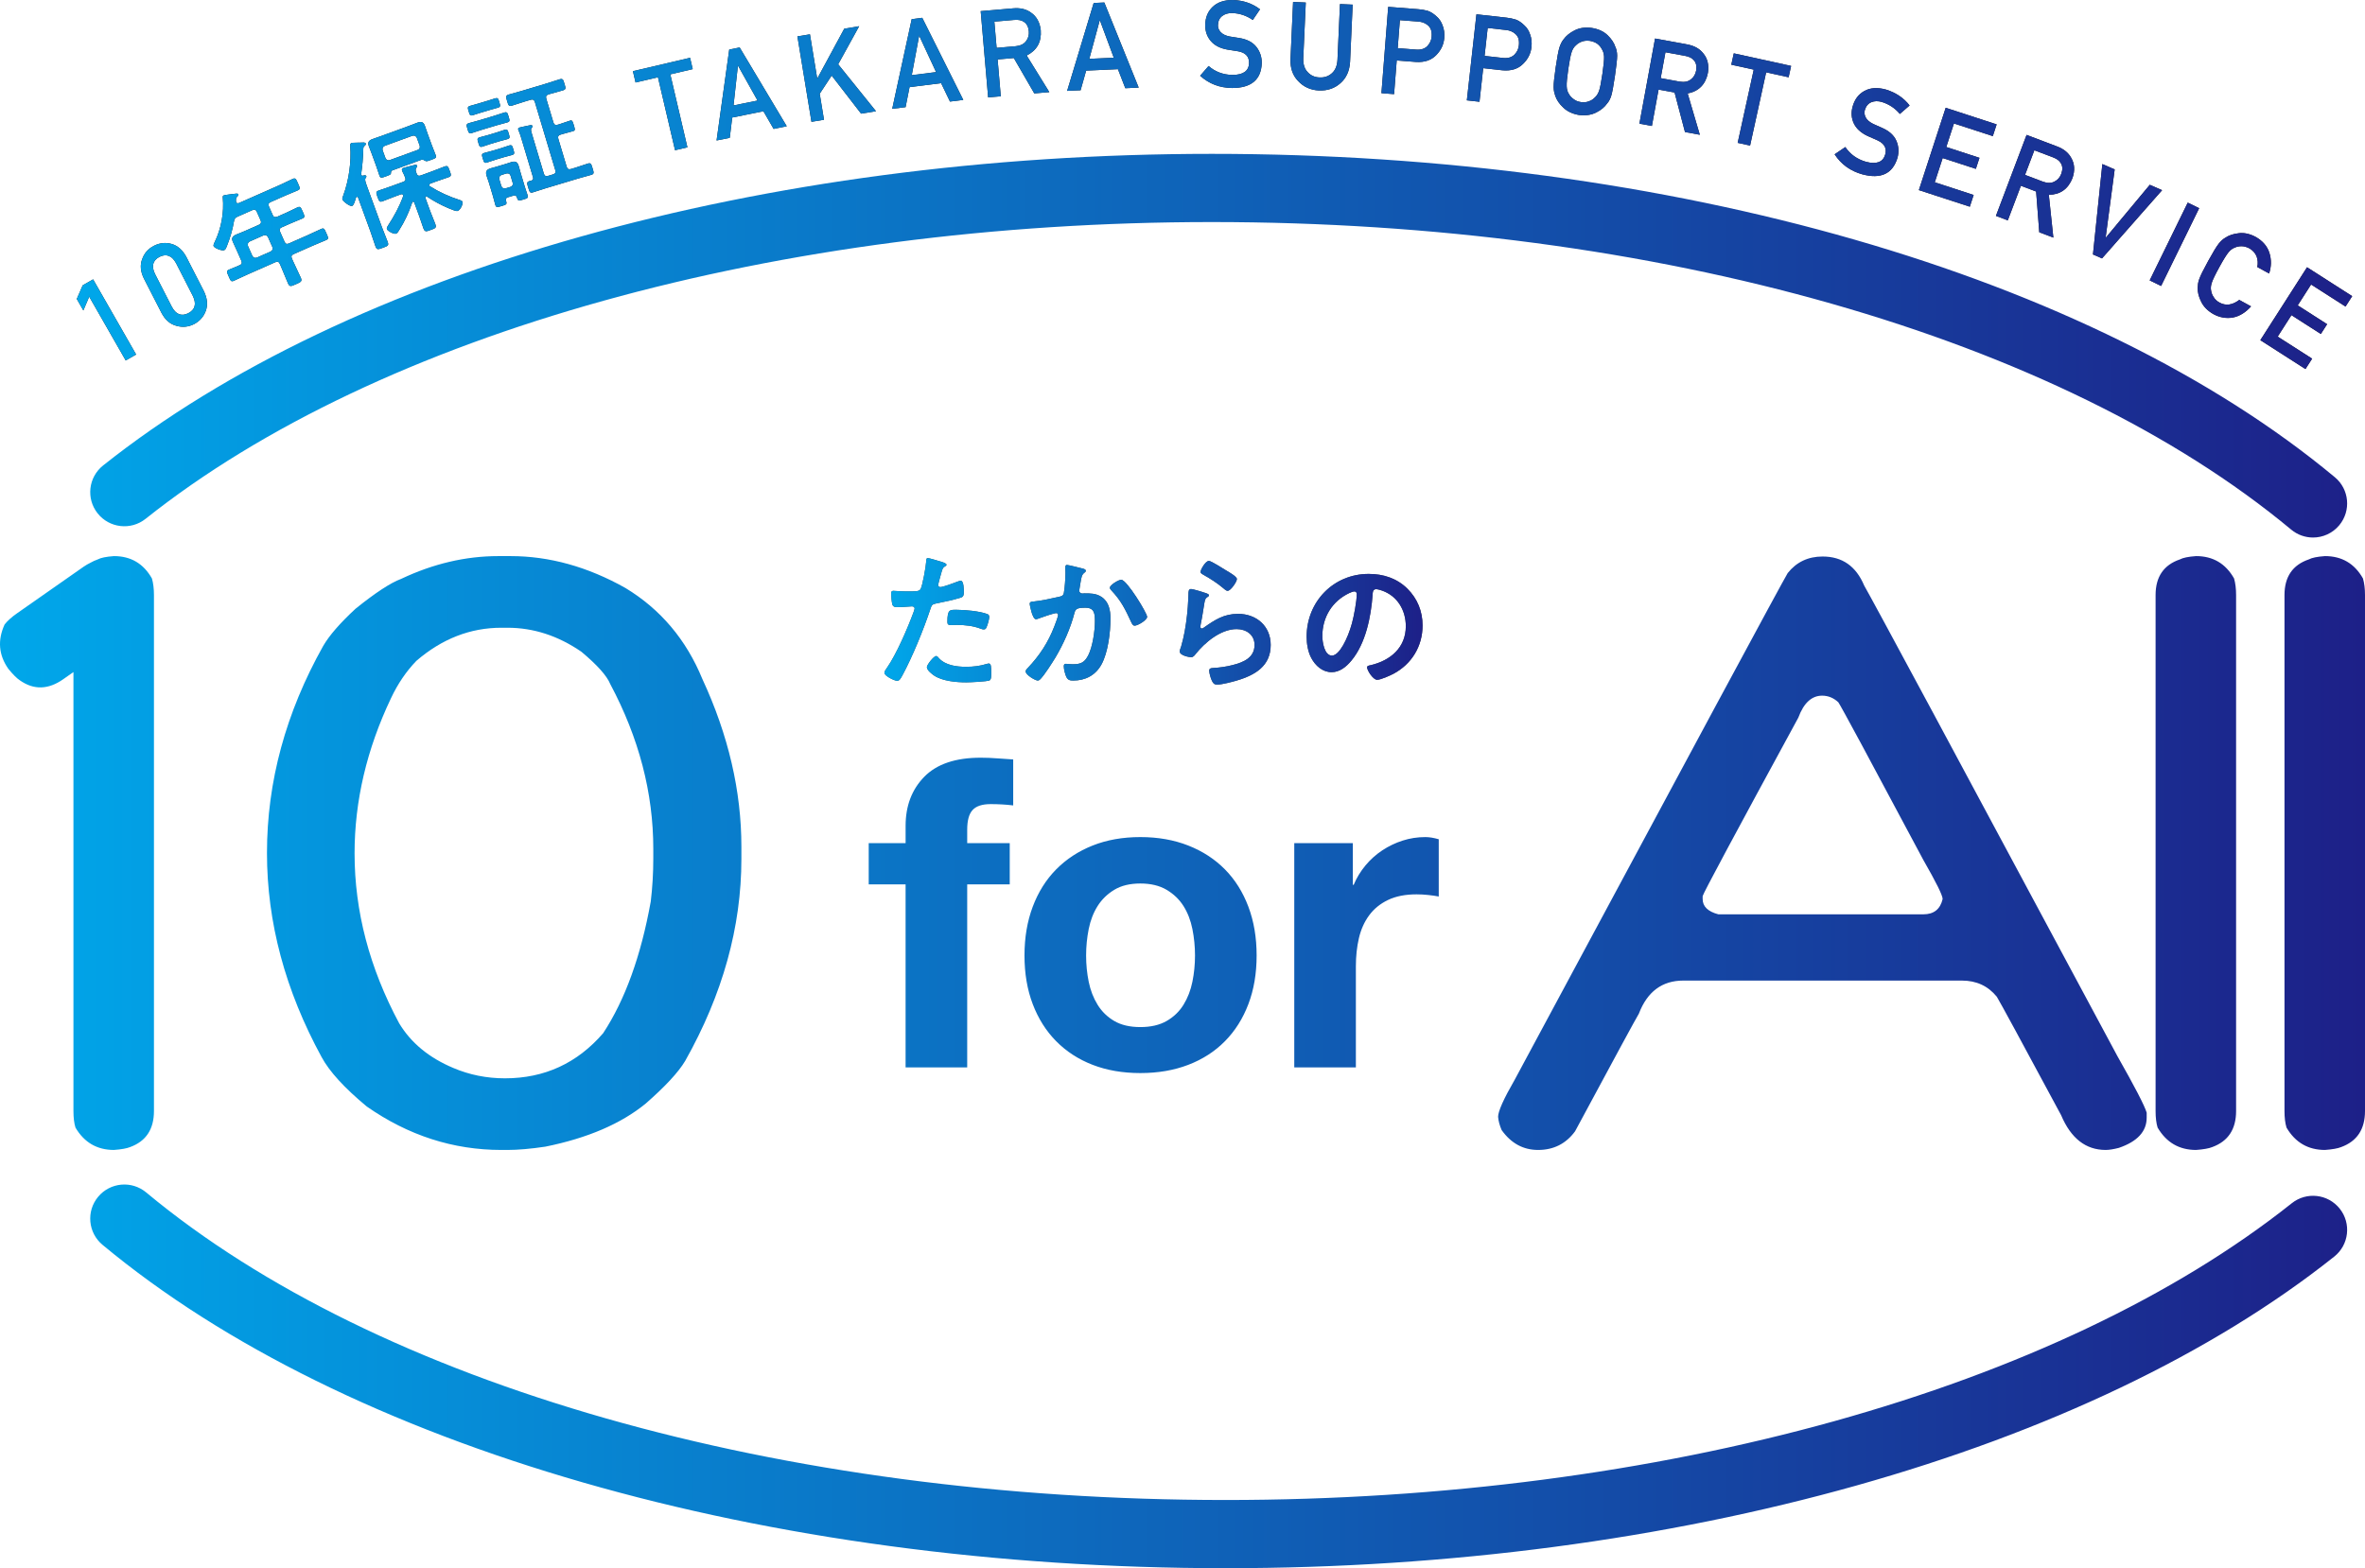 <?xml version="1.0" encoding="UTF-8"?>
<svg id="_レイヤー_2" data-name="レイヤー 2" xmlns="http://www.w3.org/2000/svg" xmlns:xlink="http://www.w3.org/1999/xlink" viewBox="0 0 600 397.969">
  <defs>
    <style>
      .cls-1 {
        fill: #231815;
      }

      .cls-1, .cls-2, .cls-3, .cls-4, .cls-5, .cls-6, .cls-7, .cls-8 {
        stroke-width: 0px;
      }

      .cls-2 {
        fill: url(#_名称未設定グラデーション_4-3);
      }

      .cls-3 {
        fill: url(#_名称未設定グラデーション_4-6);
      }

      .cls-4 {
        fill: url(#_名称未設定グラデーション_4-2);
      }

      .cls-5 {
        fill: url(#_名称未設定グラデーション_4-5);
      }

      .cls-6 {
        fill: url(#_名称未設定グラデーション_4-4);
      }

      .cls-7 {
        fill: url(#_名称未設定グラデーション_4);
      }

      .cls-8 {
        fill: #484849;
      }
    </style>
    <linearGradient id="_名称未設定グラデーション_4" data-name="名称未設定グラデーション 4" x1="19.48" y1="46.829" x2="596.75" y2="46.829" gradientUnits="userSpaceOnUse">
      <stop offset="0" stop-color="#00a7ea"/>
      <stop offset="1" stop-color="#1d2088"/>
    </linearGradient>
    <linearGradient id="_名称未設定グラデーション_4-2" data-name="名称未設定グラデーション 4" x1="224.374" y1="157.679" x2="360.904" y2="157.679" xlink:href="#_名称未設定グラデーション_4"/>
    <linearGradient id="_名称未設定グラデーション_4-3" data-name="名称未設定グラデーション 4" x1="224.374" y1="157.679" x2="360.904" y2="157.679" xlink:href="#_名称未設定グラデーション_4"/>
    <linearGradient id="_名称未設定グラデーション_4-4" data-name="名称未設定グラデーション 4" x1="224.374" y1="157.679" x2="360.904" y2="157.679" xlink:href="#_名称未設定グラデーション_4"/>
    <linearGradient id="_名称未設定グラデーション_4-5" data-name="名称未設定グラデーション 4" x1="224.374" y1="157.679" x2="360.904" y2="157.679" xlink:href="#_名称未設定グラデーション_4"/>
    <linearGradient id="_名称未設定グラデーション_4-6" data-name="名称未設定グラデーション 4" x1="0" y1="218.507" x2="600" y2="218.507" xlink:href="#_名称未設定グラデーション_4"/>
  </defs>
  <g id="_作業" data-name="作業">
    <g>
      <g>
        <g>
          <path class="cls-1" d="M22.633,75.288l-1.49,3.492-1.663-2.909,1.503-3.466,2.638-1.511,10.913,19.071-2.641,1.51-9.261-16.187Z"/>
          <path class="cls-1" d="M36.538,70.746c-.907-1.813-1.056-3.488-.455-5.024.539-1.493,1.524-2.605,2.955-3.338,1.475-.754,2.973-.913,4.5-.475,1.548.438,2.803,1.552,3.762,3.34l4.413,8.626c.884,1.816,1.054,3.479.502,4.991-.536,1.493-1.537,2.626-3.004,3.399-1.438.714-2.921.854-4.447.417-1.6-.409-2.866-1.507-3.802-3.293l-4.424-8.644ZM44.677,66.801c-1.059-1.935-2.46-2.477-4.212-1.626-1.723.927-2.1,2.381-1.132,4.361l4.254,8.307c1.048,1.964,2.447,2.509,4.196,1.634,1.726-.903,2.105-2.36,1.145-4.368l-4.251-8.308Z"/>
          <path class="cls-1" d="M69.187,54.558c.235.536.549.634,1.14.442l2.256-.997c.988-.435,1.911-.944,2.9-1.381.706-.311.842,0,1.341,1.128.486,1.102.583,1.396-.094,1.696-.988.435-1.974.803-2.962,1.239l-2.259.996c-.565.25-.69.575-.439,1.14l1.109,2.513c.248.565.575.69,1.137.441l4.659-2.055c1.184-.524,2.345-1.103,3.532-1.626.706-.312.826.039,1.299,1.113.486,1.101.651,1.399-.055,1.71-1.184.523-2.395.99-3.582,1.514l-4.657,2.055c-.565.25-.69.575-.442,1.14l.35.791c.609,1.383,1.292,2.701,1.89,4.055.41.932.044,1.094-1.226,1.654-1.242.549-1.608.711-2.008-.192-.609-1.383-1.124-2.775-1.733-4.16l-.35-.79c-.248-.565-.575-.692-1.14-.442l-6.999,3.09c-1.187.523-2.348,1.103-3.532,1.626-.706.311-.816-.012-1.289-1.084-.497-1.13-.664-1.428.042-1.739.905-.399,1.872-.726,2.792-1.165.507-.225.58-.595.358-1.102l-1.184-2.683c-.311-.705-.641-1.37-.952-2.076-.434-.988-.136-1.458.824-1.881.677-.299,1.381-.541,2.058-.841l3.697-1.632c.541-.306.68-.604.442-1.14l-.946-2.145c-.248-.565-.575-.69-1.14-.442l-3.726,1.645c-.622.275-.74.463-.923,1.116-.356,2.179-.996,4.318-1.812,6.365-.128.326-.319.882-.659,1.031-.565.25-2.476-.492-2.714-1.028-.123-.282.209-.902.332-1.158,1.626-3.348,2.348-7.445,2-11.137-.029-.292-.005-.469.22-.569.311-.137,2.591-.401,3.075-.447.222-.03.544-.071.656.183.086.199-.118.424-.261.554-.39.341-.324.413-.345,1.131.021.124.018.193.068.307.136.31.4.295.695.199l10.247-4.523c1.158-.511,2.249-1.094,3.407-1.605.706-.311.839.068,1.326,1.17.473,1.072.664,1.426-.042,1.739-1.158.51-2.311.952-3.47,1.463l-3.415,1.509c-.565.248-.693.574-.442,1.139l.946,2.145ZM63.351,61.283c-.455.268-.596.634-.442,1.139l1.109,2.513c.282.484.635.597,1.14.442l3.501-1.545c.484-.281.609-.607.442-1.139l-1.109-2.513c-.269-.455-.607-.609-1.14-.442l-3.501,1.545Z"/>
          <path class="cls-1" d="M89.34,52.256c-.549.201-2.277-1.107-2.466-1.63-.107-.29.097-.726.214-1.031,1.433-3.908,2.06-8.409,1.767-12.542-.018-.322-.008-.654.34-.78.173-.064,2.4-.088,2.79-.098.282-.038.714-.03.829.289.073.203-.144.414-.298.536-.371.333-.329.448-.358,1.085-.052,2.022-.23,4.059-.533,6.109.021.059.013.127.034.184.076.204.251.238.437.203.233-.084.706-.225.834.124.063.174-.013.234-.201.532-.204.339-.044.871.358,1.973l3.789,10.385c.465,1.276,1.017,2.52,1.482,3.796.329.899.05,1.034-1.226,1.499-1.247.455-1.548.532-1.877-.367-.465-1.276-.842-2.585-1.307-3.86l-3.101-8.499c-.052-.145-.165-.269-.337-.205-.118.042-.165.093-.191.201-.037.078-.081.226-.126.374-.17.62-.473,1.586-.852,1.723ZM106.984,40.529l-7.426,2.709c-.348.127-.361.361-.371.694-.008.332-.173.425-1.187.795-1.19.434-1.48.54-1.723-.128-.306-.841-.567-1.732-.873-2.573l-1.08-2.958c-.243-.668-.526-1.353-.769-2.02-.361-.987.097-1.448.965-1.766.727-.264,1.433-.489,2.128-.744l7.135-2.603c.698-.254,1.383-.536,2.079-.791.928-.339,1.545-.268,1.917.748.243.667.458,1.345.701,2.012l1.08,2.958c.306.841.672,1.662.978,2.502.254.697-.037.803-1.166,1.214-1.017.37-1.171.395-1.448.265-.248-.14-.638-.392-.939-.315ZM102.269,46.16c.552-.2.709-.489.536-1.05-.17-.464-.431-1.092-.688-1.524l-.115-.319c-.128-.348.034-.539.353-.655.52-.19,1.822-.499,2.395-.643.426-.09.939-.31,1.085.097.076.203-.078.324-.246.583-.235.349-.128.736.01,1.114l.107.289c.199.552.536.659,1.056.469l2.902-1.059c1.072-.391,2.094-.83,3.14-1.211.811-.297.92.092,1.281,1.077.369,1.016.526,1.353-.288,1.649-1.043.382-2.11.705-3.182,1.096l-1.394.509c-.201.073-.403.246-.306.506.042.116.12.153.209.22,2.348,1.477,4.9,2.617,7.541,3.46.227.082.552.161.646.422.212.579-.486,2.084-1.184,2.337-.377.139-1.383-.284-2.047-.567-.157-.073-.306-.118-.424-.174-1.869-.797-3.634-1.764-5.326-2.888-.092-.067-.159-.075-.275-.031-.175.063-.152.218-.139.345l1.26,3.453c.392,1.073.86,2.085,1.25,3.158.371,1.016.013,1.113-1.148,1.536-1.132.413-1.498.579-1.867-.435-.382-1.045-.716-2.139-1.106-3.212l-1.208-3.307c-.042-.115-.162-.268-.337-.205-.115.043-.162.093-.188.201-.847,2.544-1.898,4.8-3.339,7.067-.157.288-.429.715-.748.831-.523.191-2.139-.633-2.327-1.156-.118-.319.165-.718.332-.977,1.537-2.368,2.819-4.708,3.789-7.363-.003-.098.034-.176-.008-.293-.094-.261-.319-.246-.562-.19l-1.509.55c-1.043.38-2.097.83-3.14,1.212-.782.285-.899-.034-1.281-1.079-.379-1.043-.497-1.364.288-1.649,1.043-.38,2.139-.715,3.182-1.096l3.017-1.101ZM105.744,34.967c-.238-.472-.594-.638-1.109-.516l-7.049,2.571c-.471.238-.635.595-.515,1.109l.729,2.001c.238.472.607.667,1.098.488l7.049-2.571c.494-.18.648-.566.526-1.08l-.729-2.001Z"/>
          <path class="cls-1" d="M122.295,32.921c-.858.258-1.7.574-2.557.831-.769.23-.858-.065-1.14-1.012-.285-.946-.382-1.272.387-1.503.829-.247,1.705-.446,2.591-.711l3.786-1.135c.858-.258,1.728-.583,2.557-.83.769-.231.837.103,1.119,1.05.285.946.403,1.233-.366,1.464-.858.256-1.733.455-2.591.711l-3.786,1.135ZM121.937,28.612c-.74.222-1.409.455-1.943.614-.74.222-.818-.044-1.093-.961-.275-.918-.356-1.183.384-1.405.473-.141,1.192-.324,1.961-.556l2.395-.718c.769-.23,1.469-.473,1.943-.614.771-.23.829.075,1.096.961.275.918.353,1.183-.384,1.405-.562.169-1.192.324-1.961.556l-2.398.718ZM124.53,36.507c-.771.23-1.493.511-2.113.697-.74.222-.8-.082-1.064-.97-.259-.858-.384-1.174.356-1.396.531-.159,1.347-.34,2.147-.579l2.039-.612c.771-.23,1.55-.528,2.113-.697.74-.222.808.112,1.064.97.259.858.384,1.174-.356,1.396-.709.213-1.435.366-2.147.579l-2.039.612ZM125.704,40.538c-.769.23-1.608.546-2.141.706-.737.221-.805-.112-1.072-1-.275-.916-.392-1.204.377-1.434.591-.178,1.378-.349,2.147-.579l2.011-.603c.769-.231,1.522-.52,2.113-.698.769-.23.829.075,1.103.991.264.888.392,1.204-.348,1.426-.502.15-1.407.357-2.175.587l-2.013.604ZM130.272,49.645l-1.42.426c-.473.141-.588.401-.476.884.303.909.097.97-1.116,1.333-1.064.319-1.388.417-1.592-.264-.23-.769-.395-1.526-.614-2.266l-1.001-3.341c-.188-.621-.434-1.225-.62-1.846-.309-1.035.018-1.553,1.025-1.854.531-.159,1.043-.281,1.577-.441l2.16-.647c.502-.15,1.025-.34,1.527-.49,1.035-.311,1.566-.051,1.877.984.186.621.343,1.251.528,1.872l1.001,3.343c.222.74.502,1.462.732,2.23.204.68-.12.778-1.127,1.08-1.153.345-1.339.369-1.577-.527-.17-.465-.41-.618-.884-.477ZM129.511,47.424c.484-.21.709-.535.549-1.068l-.523-1.745c-.159-.532-.526-.68-1.046-.588l-1.245.373c-.484.209-.68.526-.578,1.076l.523,1.745c.217.515.554.672,1.075.58l1.245-.373ZM140.294,44.256c.591-.178.748-.515.58-1.077l-5.177-17.273c-.178-.591-.515-.748-1.077-.579l-1.42.425c-1.096.328-2.202.724-3.294,1.052-.858.258-.944-.136-1.255-1.171-.309-1.035-.416-1.39.442-1.647,1.096-.328,2.207-.597,3.302-.926l6.27-1.879c1.124-.337,2.199-.724,3.294-1.052.886-.265.944.136,1.245,1.143.301,1.005.484,1.401-.374,1.659-1.122.336-2.235.605-3.36.943l-.295.089c-.562.167-.756.484-.58,1.076l1.809,6.033c.167.562.515.749,1.077.58l.531-.159c.858-.258,1.72-.612,2.607-.877.591-.178.669.186.97,1.191.282.946.418,1.293-.173,1.471-.74.221-1.762.464-2.649.729l-.533.159c-.562.169-.758.485-.58,1.077l2.118,7.069c.17.562.515.748,1.077.58l1.064-.32c1.096-.327,2.162-.744,3.258-1.072.769-.23.863.192,1.174,1.228.311,1.035.455,1.411-.314,1.641-1.096.328-2.207.597-3.302.926l-8.28,2.483c-1.096.328-2.17.715-3.266,1.043-.769.23-.855-.163-1.166-1.199-.309-1.035-.463-1.441.306-1.671.149-.044.306-.059.452-.103.465-.171.58-.431.447-.876l-2.97-9.908c-.193-.651-.437-1.352-.675-1.926-.026-.089-.081-.169-.107-.258-.099-.326.12-.455.387-.535.356-.107,2.272-.488,2.664-.574.217-.031.499-.052.58.213.052.178-.068.311-.23.522-.243.265-.149.689.081,1.458l3.022,10.086c.17.562.486.757,1.077.58l1.242-.373Z"/>
          <path class="cls-1" d="M166.921,19.605l-5.679,1.33-.672-2.875,14.501-3.394.672,2.873-5.684,1.331,4.338,18.519-3.138.735-4.338-18.519Z"/>
          <path class="cls-1" d="M193.677,28.226l-7.912,1.604-.625,5.142-3.347.678,3.213-23.071,2.646-.536,11.949,19.995-3.334.676-2.591-4.488ZM192.189,25.517l-4.931-8.809-.055.012-1.109,10.032,6.095-1.235Z"/>
          <path class="cls-1" d="M202.305,9.231l3.179-.523,1.835,11.168.063-.01,6.811-12.589,3.776-.621-5.323,9.657,9.593,11.908-3.778.621-7.465-9.661-3.033,4.606,1.085,6.603-3.179.522-3.564-21.68Z"/>
          <path class="cls-1" d="M238.763,21.108l-8.009,1.004-1.009,5.08-3.389.425,4.942-22.764,2.677-.336,10.411,20.839-3.375.422-2.249-4.67ZM237.485,18.295l-4.251-9.155-.06.008-1.859,9.921,6.171-.774Z"/>
          <path class="cls-1" d="M248.803,2.825l8.286-.714c1.767-.152,3.25.204,4.447,1.069,1.438.975,2.275,2.471,2.505,4.488.22,2.975-.973,5.116-3.572,6.419l5.747,9.291-3.815.328-5.195-8.977-4.11.356.805,9.355-3.211.276-1.888-21.891ZM252.843,12.145l4.868-.42c1.203-.124,2.076-.563,2.62-1.318.536-.703.763-1.532.68-2.487-.118-1.141-.544-1.939-1.279-2.391-.583-.405-1.388-.563-2.419-.475l-5.046.435.575,6.654Z"/>
          <path class="cls-1" d="M283.619,17.556l-8.063.366-1.409,4.983-3.412.154,6.733-22.3,2.698-.123,8.722,21.599-3.396.154-1.872-4.834ZM282.568,14.65l-3.511-9.464-.06.003-2.641,9.742,6.212-.281Z"/>
          <path class="cls-1" d="M306.62,16.749c1.676,1.463,3.681,2.219,6.019,2.269,2.766-.003,4.181-1.005,4.246-3.006.042-1.638-.868-2.636-2.735-2.992-.855-.132-1.791-.281-2.811-.444-1.825-.336-3.208-1.054-4.147-2.152-.97-1.13-1.443-2.493-1.422-4.092.026-1.92.664-3.46,1.914-4.62C308.895.562,310.6-.009,312.799 0c2.643.095,4.931.882,6.866,2.361l-1.833,2.711c-1.582-1.109-3.331-1.696-5.248-1.761-.994-.013-1.825.233-2.494.736-.698.524-1.064,1.314-1.098,2.369-.008.634.222,1.209.693,1.728.471.529,1.229.902,2.277,1.116.583.109,1.381.235,2.39.379,1.992.309,3.457,1.067,4.395,2.276.928,1.188,1.383,2.562,1.362,4.121-.162,4.202-2.68,6.3-7.554,6.296-3.148-.042-5.844-1.077-8.082-3.107l2.147-2.476Z"/>
          <path class="cls-1" d="M328.056.496l3.221.145-.638,14.163c-.047,1.498.319,2.656,1.098,3.477.763.86,1.773,1.318,3.028,1.374,1.255.058,2.311-.309,3.169-1.096.831-.746,1.292-1.868,1.381-3.364l.638-14.165,3.216.145-.654,14.512c-.141,2.307-.952,4.106-2.421,5.398-1.48,1.331-3.31,1.957-5.475,1.88-2.134-.116-3.88-.903-5.245-2.361-1.396-1.42-2.055-3.283-1.971-5.589l.654-14.522Z"/>
          <path class="cls-1" d="M352.184,1.736l7.692.603c.831.065,1.632.208,2.395.429.763.272,1.516.763,2.259,1.477.633.543,1.119,1.286,1.464,2.23.366.915.507,1.974.413,3.175-.131,1.622-.8,3.056-2.008,4.302-1.25,1.313-2.965,1.903-5.156,1.773l-4.895-.383-.669,8.55-3.211-.251,1.715-21.905ZM354.595,12.221l4.769.373c1.198.073,2.123-.238,2.787-.936.628-.68.978-1.462,1.051-2.348.058-.733-.01-1.362-.209-1.884-.204-.472-.518-.855-.936-1.152-.628-.484-1.375-.75-2.254-.799l-4.654-.363-.554,7.109Z"/>
          <path class="cls-1" d="M374.57,3.628l7.666.854c.837.093,1.626.263,2.385.509.753.295,1.49.812,2.212,1.549.612.563,1.072,1.323,1.386,2.277.34.927.439,1.99.309,3.187-.183,1.618-.899,3.029-2.149,4.234-1.286,1.271-3.022,1.805-5.208,1.603l-4.879-.543-.946,8.524-3.206-.357,2.432-21.837ZM376.636,14.186l4.753.529c1.197.112,2.134-.17,2.819-.845.654-.659,1.025-1.429,1.124-2.313.084-.732.037-1.362-.141-1.889-.193-.478-.492-.872-.899-1.182-.612-.505-1.354-.795-2.228-.872l-4.638-.516-.79,7.087Z"/>
          <path class="cls-1" d="M394.687,17.036c.371-2.531.69-4.213.962-5.049.277-.834.612-1.493,1.009-1.974.659-.926,1.605-1.697,2.845-2.315,1.224-.63,2.662-.834,4.319-.612,1.673.265,3.012.877,4.011,1.835.994.948,1.658,1.958,2.003,3.034.277.579.424,1.306.434,2.181,0,.873-.183,2.573-.554,5.097-.366,2.485-.675,4.156-.926,5.012-.261.855-.612,1.52-1.046,1.995-.638.932-1.564,1.701-2.782,2.303-1.234.633-2.688.846-4.372.641-1.647-.282-2.97-.901-3.959-1.859-1.014-.929-1.705-1.934-2.066-3.012-.105-.352-.199-.685-.282-1.001-.068-.324-.11-.727-.12-1.205-.016-.896.162-2.586.523-5.071ZM397.877,17.501c-.314,2.143-.45,3.603-.408,4.382.026.778.209,1.43.56,1.96.272.497.659.926,1.171,1.285.492.408,1.114.667,1.867.777.758.111,1.443.043,2.05-.203.575-.201,1.051-.503,1.433-.905.486-.408.858-.979,1.124-1.714.256-.736.539-2.174.852-4.317.314-2.141.455-3.611.424-4.41-.047-.76-.241-1.404-.586-1.934-.256-.494-.628-.929-1.114-1.306-.518-.371-1.156-.622-1.914-.753-.753-.09-1.422-.03-2.003.179-.596.218-1.093.527-1.496.926-.486.408-.847.97-1.093,1.688-.267.754-.554,2.203-.868,4.344Z"/>
          <path class="cls-1" d="M419.887,9.776l8.179,1.501c1.741.32,3.08,1.056,4.006,2.207,1.13,1.322,1.537,2.985,1.229,4.991-.575,2.927-2.29,4.676-5.14,5.246l3.085,10.479-3.765-.692-2.641-10.031-4.058-.745-1.694,9.235-3.169-.582,3.969-21.61ZM421.314,19.831l4.806.882c1.197.199,2.154.007,2.876-.578.701-.537,1.14-1.276,1.313-2.217.188-1.133-.01-2.015-.596-2.645-.46-.545-1.192-.911-2.212-1.098l-4.978-.914-1.208,6.569Z"/>
          <path class="cls-1" d="M444.924,17.671l-5.695-1.25.633-2.884,14.543,3.19-.633,2.884-5.7-1.25-4.074,18.578-3.148-.69,4.074-18.578Z"/>
          <path class="cls-1" d="M468.158,37.32c1.245,1.843,2.986,3.089,5.234,3.739,2.672.707,4.298.103,4.874-1.813.465-1.573-.162-2.771-1.872-3.595-.79-.348-1.658-.731-2.604-1.152-1.679-.794-2.829-1.842-3.457-3.145-.643-1.34-.753-2.779-.319-4.319.518-1.849,1.527-3.174,3.033-3.974,1.469-.8,3.263-.914,5.381-.341,2.531.771,4.544,2.119,6.035,4.046l-2.468,2.149c-1.245-1.477-2.787-2.494-4.623-3.05-.957-.268-1.82-.244-2.599.072-.811.327-1.365.995-1.668,2.007-.173.611-.094,1.226.225,1.849.319.633.957,1.187,1.914,1.664.539.254,1.276.58,2.212.979,1.846.809,3.07,1.919,3.666,3.328.591,1.387.675,2.832.256,4.332-1.239,4.019-4.21,5.4-8.916,4.144-3.033-.848-5.37-2.541-7.018-5.078l2.714-1.842Z"/>
          <path class="cls-1" d="M493.624,27.353l12.927,4.212-.973,2.979-9.862-3.213-1.945,5.977,8.419,2.744-.915,2.805-8.419-2.744-2.003,6.15,9.862,3.215-.973,2.978-12.927-4.212,6.808-20.891Z"/>
          <path class="cls-1" d="M514.144,34.236l7.781,2.944c1.658.628,2.839,1.591,3.545,2.89.873,1.501.978,3.211.314,5.13-1.093,2.777-3.096,4.19-5.998,4.238l1.15,10.862-3.577-1.356-.795-10.341-3.859-1.462-3.326,8.781-3.012-1.14,7.776-20.548ZM513.752,44.383l4.57,1.731c1.135.409,2.113.392,2.928-.054.79-.401,1.354-1.05,1.689-1.945.392-1.08.35-1.983-.115-2.71-.35-.617-1.009-1.109-1.977-1.475l-4.732-1.794-2.364,6.246Z"/>
          <path class="cls-1" d="M533.367,41.633l3.127,1.367-2.29,17.267.052.024,11.144-13.393,3.122,1.366-15.243,17.314-2.296-1.005,2.385-22.939Z"/>
          <path class="cls-1" d="M555.031,51.421l2.897,1.417-9.658,19.735-2.897-1.417,9.658-19.735Z"/>
          <path class="cls-1" d="M571.096,77.748c-1.386,1.56-2.923,2.503-4.602,2.829-1.705.299-3.373.003-4.994-.886-1.443-.841-2.468-1.883-3.059-3.124-.628-1.226-.92-2.408-.884-3.545.021-.366.052-.711.084-1.035.047-.329.152-.72.309-1.171.298-.846,1.051-2.369,2.259-4.57,1.229-2.237,2.118-3.7,2.662-4.387.549-.682,1.093-1.179,1.632-1.492.941-.642,2.102-1.037,3.483-1.184,1.365-.166,2.787.145,4.267.932,1.788,1.005,2.955,2.361,3.498,4.066.533,1.713.507,3.455-.073,5.229l-3.002-1.646c.193-.903.141-1.795-.167-2.676-.345-.867-.967-1.558-1.862-2.073-.675-.348-1.323-.526-1.945-.532-.633-.003-1.203.112-1.72.346-.596.213-1.135.613-1.611,1.2-.512.614-1.292,1.869-2.332,3.768-1.046,1.897-1.679,3.219-1.909,3.965-.251.736-.303,1.412-.167,2.029.084.561.298,1.099.654,1.615.314.553.811,1.013,1.475,1.379,1.59.872,3.263.646,5.01-.678l2.996,1.645Z"/>
          <path class="cls-1" d="M585.298,67.823l11.452,7.334-1.689,2.638-8.738-5.595-3.389,5.293,7.457,4.777-1.595,2.485-7.457-4.777-3.488,5.446,8.738,5.595-1.694,2.638-11.447-7.333,11.849-18.502Z"/>
        </g>
        <g>
          <path class="cls-7" d="M22.633,75.288l-1.49,3.492-1.663-2.909,1.503-3.466,2.638-1.511,10.913,19.071-2.641,1.51-9.261-16.187Z"/>
          <path class="cls-7" d="M36.538,70.746c-.907-1.813-1.056-3.488-.455-5.024.539-1.493,1.524-2.605,2.955-3.338,1.475-.754,2.973-.913,4.5-.475,1.548.438,2.803,1.552,3.762,3.34l4.413,8.626c.884,1.816,1.054,3.479.502,4.991-.536,1.493-1.537,2.626-3.004,3.399-1.438.714-2.921.854-4.447.417-1.6-.409-2.866-1.507-3.802-3.293l-4.424-8.644ZM44.677,66.801c-1.059-1.935-2.46-2.477-4.212-1.626-1.723.927-2.1,2.381-1.132,4.361l4.254,8.307c1.048,1.964,2.447,2.509,4.196,1.634,1.726-.903,2.105-2.36,1.145-4.368l-4.251-8.308Z"/>
          <path class="cls-7" d="M69.187,54.558c.235.536.549.634,1.14.442l2.256-.997c.988-.435,1.911-.944,2.9-1.381.706-.311.842,0,1.341,1.128.486,1.102.583,1.396-.094,1.696-.988.435-1.974.803-2.962,1.239l-2.259.996c-.565.25-.69.575-.439,1.14l1.109,2.513c.248.565.575.69,1.137.441l4.659-2.055c1.184-.524,2.345-1.103,3.532-1.626.706-.312.826.039,1.299,1.113.486,1.101.651,1.399-.055,1.71-1.184.523-2.395.99-3.582,1.514l-4.657,2.055c-.565.25-.69.575-.442,1.14l.35.791c.609,1.383,1.292,2.701,1.89,4.055.41.932.044,1.094-1.226,1.654-1.242.549-1.608.711-2.008-.192-.609-1.383-1.124-2.775-1.733-4.16l-.35-.79c-.248-.565-.575-.692-1.14-.442l-6.999,3.09c-1.187.523-2.348,1.103-3.532,1.626-.706.311-.816-.012-1.289-1.084-.497-1.13-.664-1.428.042-1.739.905-.399,1.872-.726,2.792-1.165.507-.225.58-.595.358-1.102l-1.184-2.683c-.311-.705-.641-1.37-.952-2.076-.434-.988-.136-1.458.824-1.881.677-.299,1.381-.541,2.058-.841l3.697-1.632c.541-.306.68-.604.442-1.14l-.946-2.145c-.248-.565-.575-.69-1.14-.442l-3.726,1.645c-.622.275-.74.463-.923,1.116-.356,2.179-.996,4.318-1.812,6.365-.128.326-.319.882-.659,1.031-.565.25-2.476-.492-2.714-1.028-.123-.282.209-.902.332-1.158,1.626-3.348,2.348-7.445,2-11.137-.029-.292-.005-.469.22-.569.311-.137,2.591-.401,3.075-.447.222-.03.544-.071.656.183.086.199-.118.424-.261.554-.39.341-.324.413-.345,1.131.021.124.018.193.068.307.136.31.4.295.695.199l10.247-4.523c1.158-.511,2.249-1.094,3.407-1.605.706-.311.839.068,1.326,1.17.473,1.072.664,1.426-.042,1.739-1.158.51-2.311.952-3.47,1.463l-3.415,1.509c-.565.248-.693.574-.442,1.139l.946,2.145ZM63.351,61.283c-.455.268-.596.634-.442,1.139l1.109,2.513c.282.484.635.597,1.14.442l3.501-1.545c.484-.281.609-.607.442-1.139l-1.109-2.513c-.269-.455-.607-.609-1.14-.442l-3.501,1.545Z"/>
          <path class="cls-7" d="M89.34,52.256c-.549.201-2.277-1.107-2.466-1.63-.107-.29.097-.726.214-1.031,1.433-3.908,2.06-8.409,1.767-12.542-.018-.322-.008-.654.34-.78.173-.064,2.4-.088,2.79-.098.282-.038.714-.03.829.289.073.203-.144.414-.298.536-.371.333-.329.448-.358,1.085-.052,2.022-.23,4.059-.533,6.109.021.059.013.127.034.184.076.204.251.238.437.203.233-.084.706-.225.834.124.063.174-.013.234-.201.532-.204.339-.044.871.358,1.973l3.789,10.385c.465,1.276,1.017,2.52,1.482,3.796.329.899.05,1.034-1.226,1.499-1.247.455-1.548.532-1.877-.367-.465-1.276-.842-2.585-1.307-3.86l-3.101-8.499c-.052-.145-.165-.269-.337-.205-.118.042-.165.093-.191.201-.037.078-.081.226-.126.374-.17.62-.473,1.586-.852,1.723ZM106.984,40.529l-7.426,2.709c-.348.127-.361.361-.371.694-.008.332-.173.425-1.187.795-1.19.434-1.48.54-1.723-.128-.306-.841-.567-1.732-.873-2.573l-1.08-2.958c-.243-.668-.526-1.353-.769-2.02-.361-.987.097-1.448.965-1.766.727-.264,1.433-.489,2.128-.744l7.135-2.603c.698-.254,1.383-.536,2.079-.791.928-.339,1.545-.268,1.917.748.243.667.458,1.345.701,2.012l1.08,2.958c.306.841.672,1.662.978,2.502.254.697-.037.803-1.166,1.214-1.017.37-1.171.395-1.448.265-.248-.14-.638-.392-.939-.315ZM102.269,46.16c.552-.2.709-.489.536-1.05-.17-.464-.431-1.092-.688-1.524l-.115-.319c-.128-.348.034-.539.353-.655.52-.19,1.822-.499,2.395-.643.426-.09.939-.31,1.085.097.076.203-.078.324-.246.583-.235.349-.128.736.01,1.114l.107.289c.199.552.536.659,1.056.469l2.902-1.059c1.072-.391,2.094-.83,3.14-1.211.811-.297.92.092,1.281,1.077.369,1.016.526,1.353-.288,1.649-1.043.382-2.11.705-3.182,1.096l-1.394.509c-.201.073-.403.246-.306.506.042.116.12.153.209.22,2.348,1.477,4.9,2.617,7.541,3.46.227.082.552.161.646.422.212.579-.486,2.084-1.184,2.337-.377.139-1.383-.284-2.047-.567-.157-.073-.306-.118-.424-.174-1.869-.797-3.634-1.764-5.326-2.888-.092-.067-.159-.075-.275-.031-.175.063-.152.218-.139.345l1.26,3.453c.392,1.073.86,2.085,1.25,3.158.371,1.016.013,1.113-1.148,1.536-1.132.413-1.498.579-1.867-.435-.382-1.045-.716-2.139-1.106-3.212l-1.208-3.307c-.042-.115-.162-.268-.337-.205-.115.043-.162.093-.188.201-.847,2.544-1.898,4.8-3.339,7.067-.157.288-.429.715-.748.831-.523.191-2.139-.633-2.327-1.156-.118-.319.165-.718.332-.977,1.537-2.368,2.819-4.708,3.789-7.363-.003-.098.034-.176-.008-.293-.094-.261-.319-.246-.562-.19l-1.509.55c-1.043.38-2.097.83-3.14,1.212-.782.285-.899-.034-1.281-1.079-.379-1.043-.497-1.364.288-1.649,1.043-.38,2.139-.715,3.182-1.096l3.017-1.101ZM105.744,34.967c-.238-.472-.594-.638-1.109-.516l-7.049,2.571c-.471.238-.635.595-.515,1.109l.729,2.001c.238.472.607.667,1.098.488l7.049-2.571c.494-.18.648-.566.526-1.08l-.729-2.001Z"/>
          <path class="cls-7" d="M122.295,32.921c-.858.258-1.7.574-2.557.831-.769.23-.858-.065-1.14-1.012-.285-.946-.382-1.272.387-1.503.829-.247,1.705-.446,2.591-.711l3.786-1.135c.858-.258,1.728-.583,2.557-.83.769-.231.837.103,1.119,1.05.285.946.403,1.233-.366,1.464-.858.256-1.733.455-2.591.711l-3.786,1.135ZM121.937,28.612c-.74.222-1.409.455-1.943.614-.74.222-.818-.044-1.093-.961-.275-.918-.356-1.183.384-1.405.473-.141,1.192-.324,1.961-.556l2.395-.718c.769-.23,1.469-.473,1.943-.614.771-.23.829.075,1.096.961.275.918.353,1.183-.384,1.405-.562.169-1.192.324-1.961.556l-2.398.718ZM124.53,36.507c-.771.23-1.493.511-2.113.697-.74.222-.8-.082-1.064-.97-.259-.858-.384-1.174.356-1.396.531-.159,1.347-.34,2.147-.579l2.039-.612c.771-.23,1.55-.528,2.113-.697.74-.222.808.112,1.064.97.259.858.384,1.174-.356,1.396-.709.213-1.435.366-2.147.579l-2.039.612ZM125.704,40.538c-.769.23-1.608.546-2.141.706-.737.221-.805-.112-1.072-1-.275-.916-.392-1.204.377-1.434.591-.178,1.378-.349,2.147-.579l2.011-.603c.769-.231,1.522-.52,2.113-.698.769-.23.829.075,1.103.991.264.888.392,1.204-.348,1.426-.502.15-1.407.357-2.175.587l-2.013.604ZM130.272,49.645l-1.42.426c-.473.141-.588.401-.476.884.303.909.097.97-1.116,1.333-1.064.319-1.388.417-1.592-.264-.23-.769-.395-1.526-.614-2.266l-1.001-3.341c-.188-.621-.434-1.225-.62-1.846-.309-1.035.018-1.553,1.025-1.854.531-.159,1.043-.281,1.577-.441l2.16-.647c.502-.15,1.025-.34,1.527-.49,1.035-.311,1.566-.051,1.877.984.186.621.343,1.251.528,1.872l1.001,3.343c.222.74.502,1.462.732,2.23.204.68-.12.778-1.127,1.08-1.153.345-1.339.369-1.577-.527-.17-.465-.41-.618-.884-.477ZM129.511,47.424c.484-.21.709-.535.549-1.068l-.523-1.745c-.159-.532-.526-.68-1.046-.588l-1.245.373c-.484.209-.68.526-.578,1.076l.523,1.745c.217.515.554.672,1.075.58l1.245-.373ZM140.294,44.256c.591-.178.748-.515.58-1.077l-5.177-17.273c-.178-.591-.515-.748-1.077-.579l-1.42.425c-1.096.328-2.202.724-3.294,1.052-.858.258-.944-.136-1.255-1.171-.309-1.035-.416-1.39.442-1.647,1.096-.328,2.207-.597,3.302-.926l6.27-1.879c1.124-.337,2.199-.724,3.294-1.052.886-.265.944.136,1.245,1.143.301,1.005.484,1.401-.374,1.659-1.122.336-2.235.605-3.36.943l-.295.089c-.562.167-.756.484-.58,1.076l1.809,6.033c.167.562.515.749,1.077.58l.531-.159c.858-.258,1.72-.612,2.607-.877.591-.178.669.186.97,1.191.282.946.418,1.293-.173,1.471-.74.221-1.762.464-2.649.729l-.533.159c-.562.169-.758.485-.58,1.077l2.118,7.069c.17.562.515.748,1.077.58l1.064-.32c1.096-.327,2.162-.744,3.258-1.072.769-.23.863.192,1.174,1.228.311,1.035.455,1.411-.314,1.641-1.096.328-2.207.597-3.302.926l-8.28,2.483c-1.096.328-2.17.715-3.266,1.043-.769.23-.855-.163-1.166-1.199-.309-1.035-.463-1.441.306-1.671.149-.044.306-.059.452-.103.465-.171.58-.431.447-.876l-2.97-9.908c-.193-.651-.437-1.352-.675-1.926-.026-.089-.081-.169-.107-.258-.099-.326.12-.455.387-.535.356-.107,2.272-.488,2.664-.574.217-.031.499-.052.58.213.052.178-.068.311-.23.522-.243.265-.149.689.081,1.458l3.022,10.086c.17.562.486.757,1.077.58l1.242-.373Z"/>
          <path class="cls-7" d="M166.921,19.605l-5.679,1.33-.672-2.875,14.501-3.394.672,2.873-5.684,1.331,4.338,18.519-3.138.735-4.338-18.519Z"/>
          <path class="cls-7" d="M193.677,28.226l-7.912,1.604-.625,5.142-3.347.678,3.213-23.071,2.646-.536,11.949,19.995-3.334.676-2.591-4.488ZM192.189,25.517l-4.931-8.809-.055.012-1.109,10.032,6.095-1.235Z"/>
          <path class="cls-7" d="M202.305,9.231l3.179-.523,1.835,11.168.063-.01,6.811-12.589,3.776-.621-5.323,9.657,9.593,11.908-3.778.621-7.465-9.661-3.033,4.606,1.085,6.603-3.179.522-3.564-21.68Z"/>
          <path class="cls-7" d="M238.763,21.108l-8.009,1.004-1.009,5.08-3.389.425,4.942-22.764,2.677-.336,10.411,20.839-3.375.422-2.249-4.67ZM237.485,18.295l-4.251-9.155-.06.008-1.859,9.921,6.171-.774Z"/>
          <path class="cls-7" d="M248.803,2.825l8.286-.714c1.767-.152,3.25.204,4.447,1.069,1.438.975,2.275,2.471,2.505,4.488.22,2.975-.973,5.116-3.572,6.419l5.747,9.291-3.815.328-5.195-8.977-4.11.356.805,9.355-3.211.276-1.888-21.891ZM252.843,12.145l4.868-.42c1.203-.124,2.076-.563,2.62-1.318.536-.703.763-1.532.68-2.487-.118-1.141-.544-1.939-1.279-2.391-.583-.405-1.388-.563-2.419-.475l-5.046.435.575,6.654Z"/>
          <path class="cls-7" d="M283.619,17.556l-8.063.366-1.409,4.983-3.412.154,6.733-22.3,2.698-.123,8.722,21.599-3.396.154-1.872-4.834ZM282.568,14.65l-3.511-9.464-.06.003-2.641,9.742,6.212-.281Z"/>
          <path class="cls-7" d="M306.62,16.749c1.676,1.463,3.681,2.219,6.019,2.269,2.766-.003,4.181-1.005,4.246-3.006.042-1.638-.868-2.636-2.735-2.992-.855-.132-1.791-.281-2.811-.444-1.825-.336-3.208-1.054-4.147-2.152-.97-1.13-1.443-2.493-1.422-4.092.026-1.92.664-3.46,1.914-4.62C308.895.562,310.6-.009,312.799 0c2.643.095,4.931.882,6.866,2.361l-1.833,2.711c-1.582-1.109-3.331-1.696-5.248-1.761-.994-.013-1.825.233-2.494.736-.698.524-1.064,1.314-1.098,2.369-.008.634.222,1.209.693,1.728.471.529,1.229.902,2.277,1.116.583.109,1.381.235,2.39.379,1.992.309,3.457,1.067,4.395,2.276.928,1.188,1.383,2.562,1.362,4.121-.162,4.202-2.68,6.3-7.554,6.296-3.148-.042-5.844-1.077-8.082-3.107l2.147-2.476Z"/>
          <path class="cls-7" d="M328.056.496l3.221.145-.638,14.163c-.047,1.498.319,2.656,1.098,3.477.763.86,1.773,1.318,3.028,1.374,1.255.058,2.311-.309,3.169-1.096.831-.746,1.292-1.868,1.381-3.364l.638-14.165,3.216.145-.654,14.512c-.141,2.307-.952,4.106-2.421,5.398-1.48,1.331-3.31,1.957-5.475,1.88-2.134-.116-3.88-.903-5.245-2.361-1.396-1.42-2.055-3.283-1.971-5.589l.654-14.522Z"/>
          <path class="cls-7" d="M352.184,1.736l7.692.603c.831.065,1.632.208,2.395.429.763.272,1.516.763,2.259,1.477.633.543,1.119,1.286,1.464,2.23.366.915.507,1.974.413,3.175-.131,1.622-.8,3.056-2.008,4.302-1.25,1.313-2.965,1.903-5.156,1.773l-4.895-.383-.669,8.55-3.211-.251,1.715-21.905ZM354.595,12.221l4.769.373c1.198.073,2.123-.238,2.787-.936.628-.68.978-1.462,1.051-2.348.058-.733-.01-1.362-.209-1.884-.204-.472-.518-.855-.936-1.152-.628-.484-1.375-.75-2.254-.799l-4.654-.363-.554,7.109Z"/>
          <path class="cls-7" d="M374.57,3.628l7.666.854c.837.093,1.626.263,2.385.509.753.295,1.49.812,2.212,1.549.612.563,1.072,1.323,1.386,2.277.34.927.439,1.99.309,3.187-.183,1.618-.899,3.029-2.149,4.234-1.286,1.271-3.022,1.805-5.208,1.603l-4.879-.543-.946,8.524-3.206-.357,2.432-21.837ZM376.636,14.186l4.753.529c1.197.112,2.134-.17,2.819-.845.654-.659,1.025-1.429,1.124-2.313.084-.732.037-1.362-.141-1.889-.193-.478-.492-.872-.899-1.182-.612-.505-1.354-.795-2.228-.872l-4.638-.516-.79,7.087Z"/>
          <path class="cls-7" d="M394.687,17.036c.371-2.531.69-4.213.962-5.049.277-.834.612-1.493,1.009-1.974.659-.926,1.605-1.697,2.845-2.315,1.224-.63,2.662-.834,4.319-.612,1.673.265,3.012.877,4.011,1.835.994.948,1.658,1.958,2.003,3.034.277.579.424,1.306.434,2.181,0,.873-.183,2.573-.554,5.097-.366,2.485-.675,4.156-.926,5.012-.261.855-.612,1.52-1.046,1.995-.638.932-1.564,1.701-2.782,2.303-1.234.633-2.688.846-4.372.641-1.647-.282-2.97-.901-3.959-1.859-1.014-.929-1.705-1.934-2.066-3.012-.105-.352-.199-.685-.282-1.001-.068-.324-.11-.727-.12-1.205-.016-.896.162-2.586.523-5.071ZM397.877,17.501c-.314,2.143-.45,3.603-.408,4.382.026.778.209,1.43.56,1.96.272.497.659.926,1.171,1.285.492.408,1.114.667,1.867.777.758.111,1.443.043,2.05-.203.575-.201,1.051-.503,1.433-.905.486-.408.858-.979,1.124-1.714.256-.736.539-2.174.852-4.317.314-2.141.455-3.611.424-4.41-.047-.76-.241-1.404-.586-1.934-.256-.494-.628-.929-1.114-1.306-.518-.371-1.156-.622-1.914-.753-.753-.09-1.422-.03-2.003.179-.596.218-1.093.527-1.496.926-.486.408-.847.97-1.093,1.688-.267.754-.554,2.203-.868,4.344Z"/>
          <path class="cls-7" d="M419.887,9.776l8.179,1.501c1.741.32,3.08,1.056,4.006,2.207,1.13,1.322,1.537,2.985,1.229,4.991-.575,2.927-2.29,4.676-5.14,5.246l3.085,10.479-3.765-.692-2.641-10.031-4.058-.745-1.694,9.235-3.169-.582,3.969-21.61ZM421.314,19.831l4.806.882c1.197.199,2.154.007,2.876-.578.701-.537,1.14-1.276,1.313-2.217.188-1.133-.01-2.015-.596-2.645-.46-.545-1.192-.911-2.212-1.098l-4.978-.914-1.208,6.569Z"/>
          <path class="cls-7" d="M444.924,17.671l-5.695-1.25.633-2.884,14.543,3.19-.633,2.884-5.7-1.25-4.074,18.578-3.148-.69,4.074-18.578Z"/>
          <path class="cls-7" d="M468.158,37.32c1.245,1.843,2.986,3.089,5.234,3.739,2.672.707,4.298.103,4.874-1.813.465-1.573-.162-2.771-1.872-3.595-.79-.348-1.658-.731-2.604-1.152-1.679-.794-2.829-1.842-3.457-3.145-.643-1.34-.753-2.779-.319-4.319.518-1.849,1.527-3.174,3.033-3.974,1.469-.8,3.263-.914,5.381-.341,2.531.771,4.544,2.119,6.035,4.046l-2.468,2.149c-1.245-1.477-2.787-2.494-4.623-3.05-.957-.268-1.82-.244-2.599.072-.811.327-1.365.995-1.668,2.007-.173.611-.094,1.226.225,1.849.319.633.957,1.187,1.914,1.664.539.254,1.276.58,2.212.979,1.846.809,3.07,1.919,3.666,3.328.591,1.387.675,2.832.256,4.332-1.239,4.019-4.21,5.4-8.916,4.144-3.033-.848-5.37-2.541-7.018-5.078l2.714-1.842Z"/>
          <path class="cls-7" d="M493.624,27.353l12.927,4.212-.973,2.979-9.862-3.213-1.945,5.977,8.419,2.744-.915,2.805-8.419-2.744-2.003,6.15,9.862,3.215-.973,2.978-12.927-4.212,6.808-20.891Z"/>
          <path class="cls-7" d="M514.144,34.236l7.781,2.944c1.658.628,2.839,1.591,3.545,2.89.873,1.501.978,3.211.314,5.13-1.093,2.777-3.096,4.19-5.998,4.238l1.15,10.862-3.577-1.356-.795-10.341-3.859-1.462-3.326,8.781-3.012-1.14,7.776-20.548ZM513.752,44.383l4.57,1.731c1.135.409,2.113.392,2.928-.054.79-.401,1.354-1.05,1.689-1.945.392-1.08.35-1.983-.115-2.71-.35-.617-1.009-1.109-1.977-1.475l-4.732-1.794-2.364,6.246Z"/>
          <path class="cls-7" d="M533.367,41.633l3.127,1.367-2.29,17.267.052.024,11.144-13.393,3.122,1.366-15.243,17.314-2.296-1.005,2.385-22.939Z"/>
          <path class="cls-7" d="M555.031,51.421l2.897,1.417-9.658,19.735-2.897-1.417,9.658-19.735Z"/>
          <path class="cls-7" d="M571.096,77.748c-1.386,1.56-2.923,2.503-4.602,2.829-1.705.299-3.373.003-4.994-.886-1.443-.841-2.468-1.883-3.059-3.124-.628-1.226-.92-2.408-.884-3.545.021-.366.052-.711.084-1.035.047-.329.152-.72.309-1.171.298-.846,1.051-2.369,2.259-4.57,1.229-2.237,2.118-3.7,2.662-4.387.549-.682,1.093-1.179,1.632-1.492.941-.642,2.102-1.037,3.483-1.184,1.365-.166,2.787.145,4.267.932,1.788,1.005,2.955,2.361,3.498,4.066.533,1.713.507,3.455-.073,5.229l-3.002-1.646c.193-.903.141-1.795-.167-2.676-.345-.867-.967-1.558-1.862-2.073-.675-.348-1.323-.526-1.945-.532-.633-.003-1.203.112-1.72.346-.596.213-1.135.613-1.611,1.2-.512.614-1.292,1.869-2.332,3.768-1.046,1.897-1.679,3.219-1.909,3.965-.251.736-.303,1.412-.167,2.029.084.561.298,1.099.654,1.615.314.553.811,1.013,1.475,1.379,1.59.872,3.263.646,5.01-.678l2.996,1.645Z"/>
          <path class="cls-7" d="M585.298,67.823l11.452,7.334-1.689,2.638-8.738-5.595-3.389,5.293,7.457,4.777-1.595,2.485-7.457-4.777-3.488,5.446,8.738,5.595-1.694,2.638-11.447-7.333,11.849-18.502Z"/>
        </g>
      </g>
      <g>
        <g>
          <path class="cls-8" d="M238.72,142.536c.343.114,1.404.379,1.404.797,0,.19-.227.303-.343.379-.567.341-.607.493-.871,1.328-.115.417-.913,3.189-.913,3.378,0,.341.267.569.57.569.682,0,3.642-1.101,4.403-1.404.264-.114.531-.19.797-.19.758,0,.758,2.315.758,2.884,0,.646-.076,1.177-.722,1.366-1.859.608-4.288,1.101-6.225,1.481-1.098.227-1.213.417-1.556,1.48-1.707,5.123-4.515,12.031-7.059,16.737-.492.91-.795,1.442-1.365,1.442-.607,0-3.226-1.214-3.226-2.05,0-.379.418-.949.646-1.252,2.39-3.416,5.237-10.019,6.717-14.042.076-.229.303-.797.303-.987,0-.38-.303-.57-.682-.57-.531,0-2.202.19-3.378.19-.758,0-1.367.038-1.595-.682-.152-.493-.303-2.202-.303-2.77,0-.418.115-.684.57-.684.343,0,1.935.152,3.566.152,2.429,0,2.999-.038,3.341-.607.455-.76,1.365-5.807,1.404-6.908.037-.569.037-.949.418-.949.34,0,2.845.76,3.339.911ZM238.189,167.015c1.668,1.86,4.555,2.202,6.869,2.202,1.974,0,3.53-.19,5.389-.76.115-.038.267-.076.379-.076.646,0,.646.873.646,2.391,0,.76.039,1.633-.416,1.898-.685.303-4.973.493-5.922.493-2.505,0-5.995-.303-8.121-1.707-.609-.418-1.862-1.366-1.862-2.164,0-.569,1.747-2.808,2.353-2.808.267,0,.533.341.685.531ZM242.82,154.757c2.011,0,5.729.341,7.627,1.063.343.114.531.341.531.76,0,.569-.455,2.124-.719,2.656-.152.341-.303.493-.685.493-.264,0-.531-.076-.795-.19-1.898-.722-3.987-.949-6.035-.949-.494,0-.949.038-1.443.038-.758,0-.949-.19-.949-.834,0-3.264.682-3.037,2.468-3.037Z"/>
          <path class="cls-8" d="M274.517,144.243c.303.076.949.191.949.608,0,.227-.154.341-.306.455-.719.532-.795,1.139-1.022,2.467-.078.456-.154.987-.267,1.633-.039.114-.076.303-.076.417,0,.531.379.797.834.797.152,0,.303-.038.455-.038,1.558,0,2.962,0,4.327.872,1.898,1.214,2.317,3.416,2.317,5.504,0,3.492-.609,8.615-2.277,11.651-1.519,2.771-4.1,4.1-7.175,4.1-.834,0-1.328-.114-1.744-.911-.306-.645-.646-1.974-.646-2.694,0-.379.112-.646.492-.646.382,0,1.025.114,1.786.114,2.05,0,2.996-.455,3.945-2.315,1.101-2.2,1.671-6.148,1.671-8.577,0-1.897-.115-3.453-2.39-3.453-2.165,0-2.544.303-2.811,1.366-.986,3.833-2.808,7.894-4.819,11.272-.913,1.48-2.656,4.25-3.796,5.466-.188.19-.416.379-.682.379-.646,0-3.075-1.442-3.075-2.315,0-.341.303-.646.531-.873,2.999-3.149,5.2-6.527,6.756-10.589.191-.455.949-2.505.949-2.846,0-.303-.188-.493-.494-.493-.531,0-3.681,1.063-4.325,1.328-.227.076-.57.227-.797.227-.949,0-1.595-3.719-1.595-3.909,0-.57.646-.57,1.14-.608,1.971-.19,4.364-.758,6.299-1.177.761-.152,1.14-.341,1.252-1.139.227-1.328.379-3.53.379-4.896,0-.417-.037-.834-.037-1.29,0-.303,0-.758.418-.758.379,0,3.263.72,3.833.872ZM291.025,156.54c0,.835-2.392,2.239-3.151,2.239-.494,0-.682-.493-.873-.872-1.516-3.264-2.541-5.428-5.085-8.122-.152-.152-.34-.379-.34-.646,0-.682,2.199-2.011,2.884-2.011,1.404,0,6.565,8.464,6.565,9.411Z"/>
          <path class="cls-8" d="M306.02,150.545c.264.114.682.227.682.531,0,.227-.191.341-.343.417-.607.38-.643.722-.797,1.481-.303,1.745-.531,3.528-.91,5.275-.037.227-.112.569-.112.797,0,.227.112.455.379.455.188,0,.34-.114.492-.227,2.811-1.974,5.085-3.492,8.691-3.492,4.67,0,8.275,3.111,8.275,7.894,0,5.39-4.024,7.667-8.615,9.034-1.177.341-3.757,1.025-4.934,1.025-.837,0-1.064-.343-1.404-1.063-.267-.57-.646-1.822-.646-2.467,0-.608.455-.646.949-.684,1.632-.076,3.454-.341,5.046-.758,2.696-.684,5.504-1.86,5.504-5.087,0-2.619-2.126-4.023-4.555-4.023-3.985,0-8.006,3.34-10.398,6.338-.303.38-.607.797-1.137.797-.343,0-2.887-.379-2.887-1.48,0-.38.267-.949.382-1.328.34-1.214.643-2.467.871-3.719.494-2.734.797-5.504.912-8.274,0-.305.037-.57.037-.835,0-1.101.039-1.669.646-1.669.57,0,3.226.834,3.872,1.063ZM306.703,142.346c.57,0,3.642,1.973,4.327,2.391.567.341,2.769,1.556,2.769,2.202,0,.682-1.556,2.998-2.353,2.998-.416,0-.91-.531-1.213-.76-1.443-1.214-3.151-2.314-4.782-3.225-.379-.227-.873-.418-.873-.835,0-.493,1.216-2.77,2.126-2.77Z"/>
          <path class="cls-8" d="M357.071,149.406c2.544,2.543,3.833,5.73,3.833,9.335,0,5.276-2.769,9.792-7.399,12.259-.873.456-3.226,1.519-4.136,1.519-.988,0-2.544-2.353-2.544-3.189,0-.379.57-.455.949-.531,4.973-1.177,8.882-4.441,8.882-9.869,0-4.061-2.126-7.704-6.074-9.07-.343-.114-1.101-.341-1.441-.341-.873,0-.873.834-.913,1.48-.416,5.54-1.747,12.297-5.389,16.662-1.252,1.518-2.923,2.922-5.01,2.922-2.317,0-4.136-1.669-5.161-3.606-.837-1.556-1.177-3.606-1.177-5.389,0-8.882,6.793-15.94,15.75-15.94,3.718,0,7.135,1.099,9.828,3.757ZM342.309,150.507c-4.327,2.049-6.832,6.11-6.832,10.93,0,1.404.494,4.934,2.429,4.934,1.898,0,4.024-4.327,5.085-8.198.494-1.822,1.216-5.58,1.216-7.401,0-.38-.191-.684-.609-.684-.303,0-.986.265-1.289.418Z"/>
        </g>
        <g>
          <path class="cls-4" d="M238.72,142.536c.343.114,1.404.379,1.404.797,0,.19-.227.303-.343.379-.567.341-.607.493-.871,1.328-.115.417-.913,3.189-.913,3.378,0,.341.267.569.57.569.682,0,3.642-1.101,4.403-1.404.264-.114.531-.19.797-.19.758,0,.758,2.315.758,2.884,0,.646-.076,1.177-.722,1.366-1.859.608-4.288,1.101-6.225,1.481-1.098.227-1.213.417-1.556,1.48-1.707,5.123-4.515,12.031-7.059,16.737-.492.91-.795,1.442-1.365,1.442-.607,0-3.226-1.214-3.226-2.05,0-.379.418-.949.646-1.252,2.39-3.416,5.237-10.019,6.717-14.042.076-.229.303-.797.303-.987,0-.38-.303-.57-.682-.57-.531,0-2.202.19-3.378.19-.758,0-1.367.038-1.595-.682-.152-.493-.303-2.202-.303-2.77,0-.418.115-.684.57-.684.343,0,1.935.152,3.566.152,2.429,0,2.999-.038,3.341-.607.455-.76,1.365-5.807,1.404-6.908.037-.569.037-.949.418-.949.34,0,2.845.76,3.339.911ZM238.189,167.015c1.668,1.86,4.555,2.202,6.869,2.202,1.974,0,3.53-.19,5.389-.76.115-.038.267-.076.379-.076.646,0,.646.873.646,2.391,0,.76.039,1.633-.416,1.898-.685.303-4.973.493-5.922.493-2.505,0-5.995-.303-8.121-1.707-.609-.418-1.862-1.366-1.862-2.164,0-.569,1.747-2.808,2.353-2.808.267,0,.533.341.685.531ZM242.82,154.757c2.011,0,5.729.341,7.627,1.063.343.114.531.341.531.76,0,.569-.455,2.124-.719,2.656-.152.341-.303.493-.685.493-.264,0-.531-.076-.795-.19-1.898-.722-3.987-.949-6.035-.949-.494,0-.949.038-1.443.038-.758,0-.949-.19-.949-.834,0-3.264.682-3.037,2.468-3.037Z"/>
          <path class="cls-2" d="M274.517,144.243c.303.076.949.191.949.608,0,.227-.154.341-.306.455-.719.532-.795,1.139-1.022,2.467-.078.456-.154.987-.267,1.633-.039.114-.076.303-.076.417,0,.531.379.797.834.797.152,0,.303-.038.455-.038,1.558,0,2.962,0,4.327.872,1.898,1.214,2.317,3.416,2.317,5.504,0,3.492-.609,8.615-2.277,11.651-1.519,2.771-4.1,4.1-7.175,4.1-.834,0-1.328-.114-1.744-.911-.306-.645-.646-1.974-.646-2.694,0-.379.112-.646.492-.646.382,0,1.025.114,1.786.114,2.05,0,2.996-.455,3.945-2.315,1.101-2.2,1.671-6.148,1.671-8.577,0-1.897-.115-3.453-2.39-3.453-2.165,0-2.544.303-2.811,1.366-.986,3.833-2.808,7.894-4.819,11.272-.913,1.48-2.656,4.25-3.796,5.466-.188.19-.416.379-.682.379-.646,0-3.075-1.442-3.075-2.315,0-.341.303-.646.531-.873,2.999-3.149,5.2-6.527,6.756-10.589.191-.455.949-2.505.949-2.846,0-.303-.188-.493-.494-.493-.531,0-3.681,1.063-4.325,1.328-.227.076-.57.227-.797.227-.949,0-1.595-3.719-1.595-3.909,0-.57.646-.57,1.14-.608,1.971-.19,4.364-.758,6.299-1.177.761-.152,1.14-.341,1.252-1.139.227-1.328.379-3.53.379-4.896,0-.417-.037-.834-.037-1.29,0-.303,0-.758.418-.758.379,0,3.263.72,3.833.872ZM291.025,156.54c0,.835-2.392,2.239-3.151,2.239-.494,0-.682-.493-.873-.872-1.516-3.264-2.541-5.428-5.085-8.122-.152-.152-.34-.379-.34-.646,0-.682,2.199-2.011,2.884-2.011,1.404,0,6.565,8.464,6.565,9.411Z"/>
          <path class="cls-6" d="M306.02,150.545c.264.114.682.227.682.531,0,.227-.191.341-.343.417-.607.38-.643.722-.797,1.481-.303,1.745-.531,3.528-.91,5.275-.037.227-.112.569-.112.797,0,.227.112.455.379.455.188,0,.34-.114.492-.227,2.811-1.974,5.085-3.492,8.691-3.492,4.67,0,8.275,3.111,8.275,7.894,0,5.39-4.024,7.667-8.615,9.034-1.177.341-3.757,1.025-4.934,1.025-.837,0-1.064-.343-1.404-1.063-.267-.57-.646-1.822-.646-2.467,0-.608.455-.646.949-.684,1.632-.076,3.454-.341,5.046-.758,2.696-.684,5.504-1.86,5.504-5.087,0-2.619-2.126-4.023-4.555-4.023-3.985,0-8.006,3.34-10.398,6.338-.303.38-.607.797-1.137.797-.343,0-2.887-.379-2.887-1.48,0-.38.267-.949.382-1.328.34-1.214.643-2.467.871-3.719.494-2.734.797-5.504.912-8.274,0-.305.037-.57.037-.835,0-1.101.039-1.669.646-1.669.57,0,3.226.834,3.872,1.063ZM306.703,142.346c.57,0,3.642,1.973,4.327,2.391.567.341,2.769,1.556,2.769,2.202,0,.682-1.556,2.998-2.353,2.998-.416,0-.91-.531-1.213-.76-1.443-1.214-3.151-2.314-4.782-3.225-.379-.227-.873-.418-.873-.835,0-.493,1.216-2.77,2.126-2.77Z"/>
          <path class="cls-5" d="M357.071,149.406c2.544,2.543,3.833,5.73,3.833,9.335,0,5.276-2.769,9.792-7.399,12.259-.873.456-3.226,1.519-4.136,1.519-.988,0-2.544-2.353-2.544-3.189,0-.379.57-.455.949-.531,4.973-1.177,8.882-4.441,8.882-9.869,0-4.061-2.126-7.704-6.074-9.07-.343-.114-1.101-.341-1.441-.341-.873,0-.873.834-.913,1.48-.416,5.54-1.747,12.297-5.389,16.662-1.252,1.518-2.923,2.922-5.01,2.922-2.317,0-4.136-1.669-5.161-3.606-.837-1.556-1.177-3.606-1.177-5.389,0-8.882,6.793-15.94,15.75-15.94,3.718,0,7.135,1.099,9.828,3.757ZM342.309,150.507c-4.327,2.049-6.832,6.11-6.832,10.93,0,1.404.494,4.934,2.429,4.934,1.898,0,4.024-4.327,5.085-8.198.494-1.822,1.216-5.58,1.216-7.401,0-.38-.191-.684-.609-.684-.303,0-.986.265-1.289.418Z"/>
        </g>
      </g>
      <path class="cls-3" d="M126.436,141.125h3.081c9.846,0,19.568,2.697,29.158,8.092,8.905,5.396,15.414,13.102,19.525,23.121,6.593,14.224,9.891,28.412,9.891,42.564v3.047c0,17.307-4.753,34.402-14.259,51.287-1.713,2.873-5.054,6.481-10.02,10.825-6.25,5.115-14.728,8.758-25.432,10.929-3.769.562-6.981.841-9.634.841h-1.542c-12.247,0-23.635-3.678-34.167-11.035-5.652-4.693-9.464-8.863-11.433-12.507-9.248-16.954-13.873-34.225-13.873-51.812,0-18.076,4.753-35.591,14.259-52.547,1.542-2.661,4.282-5.815,8.221-9.458,5.052-4.063,8.905-6.586,11.561-7.567,8.133-3.852,16.354-5.78,24.662-5.78ZM89.956,216.583c0,14.644,3.767,29.006,11.304,43.089,2.996,4.975,7.578,8.759,13.744,11.35,4.11,1.753,8.478,2.628,13.101,2.628,10.02,0,18.324-3.818,24.919-11.456,5.566-8.476,9.591-19.616,12.074-33.421.429-3.573.643-7.215.643-10.929v-2.417c0-14.223-3.641-28.166-10.918-41.828-.857-2.101-3.298-4.834-7.322-8.198-5.907-4.062-12.16-6.095-18.753-6.095h-1.542c-7.879,0-15.073,2.803-21.579,8.408-2.569,2.663-4.711,5.817-6.424,9.459-6.165,12.962-9.248,26.099-9.248,39.41ZM462.405,141.23c4.966,0,8.478,2.454,10.532,7.356,2.14,3.715,23.549,43.51,64.224,119.389,4.452,7.848,6.936,12.647,7.451,14.397v1.261c0,3.504-2.356,6.061-7.065,7.672-1.37.352-2.485.526-3.339.526-5.054,0-8.821-2.943-11.304-8.828-10.02-18.636-15.459-28.655-16.313-30.057-2.228-2.733-5.182-4.099-8.864-4.099h-70.646c-5.395,0-9.164,2.803-11.304,8.408-.772,1.261-6.166,11.21-16.184,29.847-2.313,3.153-5.439,4.729-9.378,4.729-3.769,0-6.851-1.681-9.248-5.045-.513-1.19-.815-2.312-.899-3.363,0-1.401,1.413-4.554,4.239-9.459,44.871-83.584,67.949-126.429,69.233-128.531,2.226-2.801,5.18-4.204,8.864-4.204ZM431.962,228.143c0,1.891,1.327,3.189,3.982,3.888h52.022c2.655,0,4.282-1.296,4.882-3.888,0-.91-1.627-4.204-4.882-9.879-13.701-25.712-20.895-39.059-21.579-40.041-1.2-1.12-2.569-1.681-4.11-1.681-2.655,0-4.668,1.857-6.038,5.571-16.013,29.426-24.105,44.526-24.276,45.296v.736ZM557.149,141.125c4.28,0,7.492,1.891,9.634,5.675.341,1.192.514,2.593.514,4.204v130.948c0,4.624-2.013,7.672-6.038,9.143-.857.352-2.228.596-4.11.736-4.284,0-7.537-1.891-9.762-5.675-.343-1.12-.514-2.522-.514-4.204v-130.948c0-4.625,2.056-7.636,6.166-9.039.77-.42,2.14-.7,4.11-.84ZM589.852,141.125c4.28,0,7.492,1.891,9.634,5.675.341,1.192.514,2.593.514,4.204v130.948c0,4.624-2.013,7.672-6.038,9.143-.857.352-2.228.596-4.11.736-4.284,0-7.537-1.891-9.762-5.675-.343-1.12-.514-2.522-.514-4.204v-130.948c0-4.625,2.056-7.636,6.166-9.039.77-.42,2.14-.7,4.11-.84ZM38.543,146.8c-2.142-3.784-5.354-5.675-9.634-5.675-1.97.141-3.34.42-4.11.84-.676.231-1.276.521-1.841.839-.586.287-1.175.616-1.768,1.031l-16.875,11.811c-1.377.964-2.428,1.909-3.149,2.832-1.823,3.993-1.508,7.743.949,11.252,1.194,1.462,2.18,2.445,2.96,2.946,3.513,2.454,7.165,2.355,10.953-.296l2.606-1.824v111.396c0,1.681.171,3.084.514,4.204,2.226,3.784,5.479,5.675,9.762,5.675,1.883-.14,3.253-.384,4.11-.736,4.025-1.471,6.038-4.519,6.038-9.143v-130.948c0-1.611-.173-3.012-.514-4.204ZM592.205,318.887c3.74-2.975,4.359-8.418,1.382-12.158-2.975-3.74-8.418-4.357-12.158-1.382-59.267,47.16-160.383,75.316-270.49,75.316-112.738,0-215.115-29.181-273.861-78.059-3.674-3.054-9.13-2.558-12.186,1.118-3.057,3.673-2.556,9.128,1.117,12.185,61.758,51.384,168.274,82.062,284.93,82.062,113.892,0,219.038-29.563,281.266-79.081ZM593.469,133.293c3.056-3.674,2.557-9.13-1.118-12.186-61.758-51.384-168.275-82.062-284.929-82.062-113.892,0-219.038,29.563-281.266,79.08-3.739,2.976-4.358,8.42-1.383,12.159,2.975,3.738,8.418,4.358,12.159,1.383,59.266-47.161,160.383-75.316,270.49-75.316,112.736,0,215.115,29.181,273.862,78.059,1.617,1.345,3.579,2.001,5.529,2.001,2.481,0,4.945-1.062,6.657-3.118ZM220.393,224.43v-10.456h9.358v-4.406c0-5.062,1.577-9.209,4.732-12.438,3.156-3.229,7.928-4.845,14.312-4.845,1.394,0,2.787.055,4.183.165,1.391.11,2.751.204,4.071.277v11.669c-1.835-.222-3.742-.332-5.723-.332-2.128,0-3.653.497-4.568,1.488-.92.991-1.378,2.659-1.378,5.007v3.415h10.791v10.456h-10.791v46.457h-15.63v-46.457h-9.358ZM262.004,230.101c1.394-3.705,3.375-6.863,5.943-9.468,2.57-2.604,5.653-4.625,9.248-6.055,3.595-1.43,7.632-2.147,12.111-2.147,4.474,0,8.532.716,12.163,2.147,3.632,1.43,6.733,3.451,9.303,6.055,2.568,2.604,4.549,5.763,5.943,9.468,1.394,3.705,2.092,7.833,2.092,12.383,0,4.552-.698,8.662-2.092,12.331-1.394,3.671-3.375,6.808-5.943,9.413-2.57,2.604-5.671,4.607-9.303,5.998-3.632,1.394-7.69,2.092-12.163,2.092-4.479,0-8.516-.698-12.111-2.092-3.595-1.391-6.678-3.394-9.248-5.998-2.568-2.604-4.549-5.742-5.943-9.413-1.396-3.668-2.092-7.778-2.092-12.331,0-4.549.695-8.678,2.092-12.383ZM276.204,249.146c.442,2.165,1.192,4.11,2.256,5.833,1.064,1.726,2.479,3.101,4.238,4.128,1.762,1.028,3.964,1.54,6.607,1.54,2.641,0,4.861-.512,6.659-1.54,1.796-1.028,3.229-2.403,4.293-4.128,1.062-1.723,1.817-3.668,2.256-5.833.439-2.165.661-4.385.661-6.662,0-2.272-.222-4.513-.661-6.714-.439-2.202-1.195-4.144-2.256-5.833-1.064-1.689-2.497-3.064-4.293-4.128-1.799-1.064-4.019-1.598-6.659-1.598-2.643,0-4.845.533-6.607,1.598-1.76,1.064-3.174,2.439-4.238,4.128-1.064,1.689-1.815,3.632-2.256,5.833-.439,2.202-.659,4.442-.659,6.714,0,2.277.22,4.497.659,6.662ZM343.214,213.974v10.566h.22c.732-1.76,1.723-3.391,2.973-4.897,1.245-1.503,2.677-2.787,4.293-3.854,1.613-1.062,3.336-1.888,5.172-2.476,1.835-.586,3.744-.881,5.726-.881,1.028,0,2.162.186,3.412.552v14.529c-.735-.146-1.616-.275-2.641-.384-1.03-.11-2.021-.165-2.973-.165-2.863,0-5.284.478-7.266,1.43-1.982.954-3.577,2.256-4.79,3.909-1.211,1.65-2.073,3.577-2.586,5.778-.515,2.202-.771,4.589-.771,7.156v25.649h-15.63v-56.912h14.861Z"/>
    </g>
  </g>
</svg>
